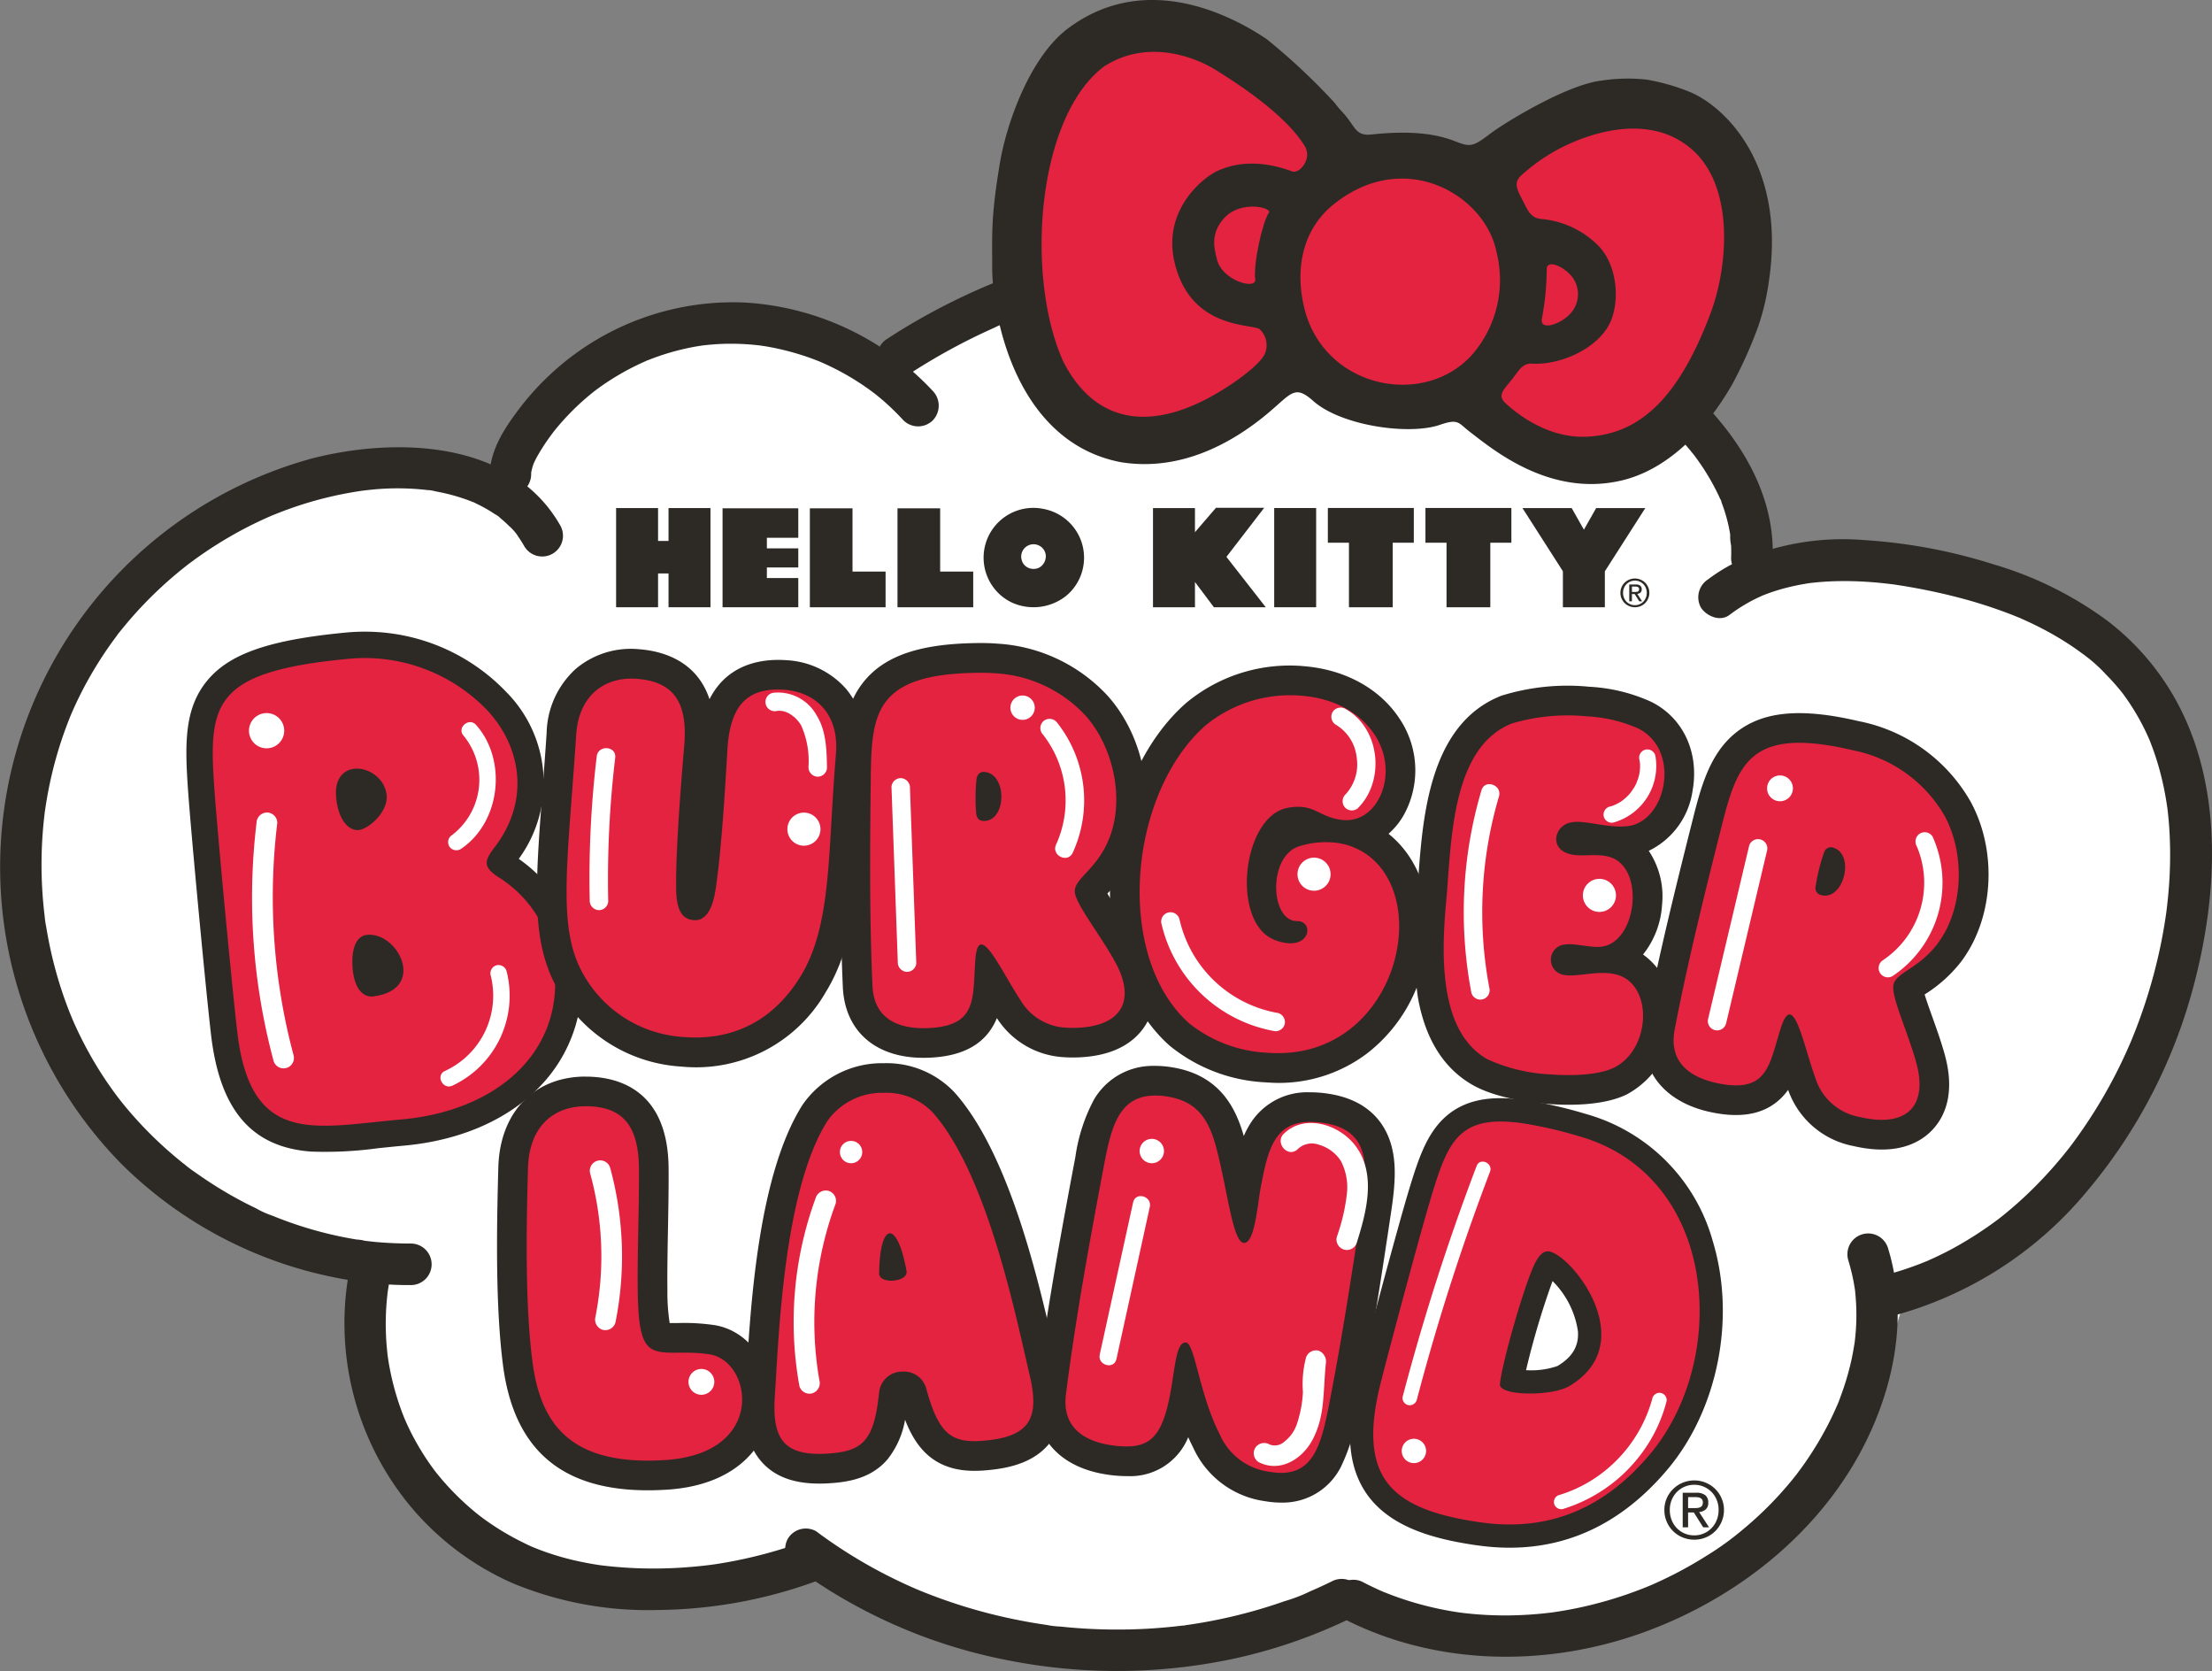 <svg id="Grupo_1883" data-name="Grupo 1883" xmlns="http://www.w3.org/2000/svg" xmlns:xlink="http://www.w3.org/1999/xlink" width="265.154" height="200.242" viewBox="0 0 265.154 200.242">
  <rect x="0" y="0" width="265.154" height="200.242" fill="#808080" stroke="none"/>
  <defs>
    <clipPath id="clip-path">
      <rect id="Rectángulo_631" data-name="Rectángulo 631" width="265.154" height="200.242" fill="none"/>
    </clipPath>
  </defs>
  <g id="Grupo_1039" data-name="Grupo 1039" clip-path="url(#clip-path)">
    <path id="Trazado_9096" data-name="Trazado 9096" d="M107.034,50.716s28.426-22.63,65.13-9.659S210.8,72.794,210.8,72.794s44.984-1.931,49.676,19.594,6.071,48.848-31.461,69.547c0,0-8,32.289-28.426,37.256a72.507,72.507,0,0,1-38.361-1.656s-17.386,11.867-35.6,7.451S98.2,192.844,98.2,192.844s-20.422,9.383-33.393,1.931-21.277-20.516-19.056-34.406c0,0-31.723-10.3-38.9-31s-2.76-48.3,22.078-61.542,36.429,2.208,36.429,2.208-8.279-9.107,9.383-20.7,32.289,1.38,32.289,1.38" transform="translate(-0.664 -6.56)" fill="#fff"/>
    <path id="Trazado_9097" data-name="Trazado 9097" d="M226.851,124.362a2.467,2.467,0,1,1-2.466-2.466,2.466,2.466,0,0,1,2.466,2.466" transform="translate(-39.299 -21.587)" fill="#fff"/>
    <path id="Trazado_9098" data-name="Trazado 9098" d="M42.535,153.053c-6.314-.47-9.558-4.364-10.518-12.624-.656-5.631-2.376-23.916-2.747-29.2C28.479,100.008,29.786,95.616,46.8,94a21.965,21.965,0,0,1,17.923,6.67,13.907,13.907,0,0,1,1.021,18.385,7.361,7.361,0,0,0-.608.883,5.113,5.113,0,0,0,.834.609,15.816,15.816,0,0,1,7.236,12.175,16.176,16.176,0,0,1-3.668,12.121c-3.548,4.245-9.3,6.913-16.206,7.514-1.037.09-2.055.2-3.039.3a45.384,45.384,0,0,1-7.757.393m6.773-22.819a3.4,3.4,0,0,0-.318,2.194c.1,1.5.565,2.03.68,2.039,1.536-.187,2.288-.72,2.267-1.587a3,3,0,0,0-2.381-2.649,1.552,1.552,0,0,0-.248,0m-1.256-19.909a.958.958,0,0,0-.739.21,1.979,1.979,0,0,0-.292,1.485c.157,1.77.8,2.463,1,2.5.541-.128,2.046-1.508,1.907-2.482a2.1,2.1,0,0,0-1.874-1.715" transform="translate(-5.153 -16.63)" fill="#2d2a26"/>
    <path id="Trazado_9099" data-name="Trazado 9099" d="M50.027,95.2a20.313,20.313,0,0,1,13.193,6.209c4.1,4.4,5.121,10.843.922,16.35-1.308,1.717-1.537,2.429.646,3.79a14.328,14.328,0,0,1,6.5,10.979c.913,9.934-6.964,16.918-18.439,17.916-3.961.345-7.544.913-10.541.69-4.782-.355-8.079-2.725-9.067-11.231-.631-5.419-2.356-23.656-2.74-29.129-.718-10.2-.193-14,16.1-15.54a20.4,20.4,0,0,1,3.425-.035m-2.474,20.555a1.514,1.514,0,0,0,.351-.016c1.192-.192,3.528-2.256,3.241-4.265a3.669,3.669,0,0,0-3.32-3.067c-1.525-.114-2.946.878-2.721,3.409.227,2.572,1.351,3.856,2.45,3.938M49.206,135.7a1.753,1.753,0,0,0,.341-.009c6.17-.76,3.334-7.112-.221-7.377a3,3,0,0,0-.583.012c-1.1.132-1.843,1.419-1.676,3.866.157,2.308,1.066,3.427,2.139,3.507m1.056-43.65-.235,3.15.235-3.15h0a23.542,23.542,0,0,0-3.957.04c-9.05.857-13.839,2.483-16.528,5.609-2.887,3.357-2.827,7.629-2.428,13.3.373,5.3,2.1,23.632,2.754,29.273,1.049,9.032,4.854,13.487,11.97,14.017a46.526,46.526,0,0,0,8.037-.4c.978-.1,1.989-.208,3.012-.3,7.326-.638,13.464-3.506,17.282-8.074a17.724,17.724,0,0,0,4.029-13.279,17.443,17.443,0,0,0-7.441-13.023,15.429,15.429,0,0,0-1.461-19.96,23.407,23.407,0,0,0-15.269-7.205" transform="translate(-4.808 -16.29)" fill="#2d2a26"/>
    <path id="Trazado_9100" data-name="Trazado 9100" d="M65.468,122.232a14.329,14.329,0,0,1,6.5,10.979c.914,9.934-6.963,16.918-18.438,17.916-10.282.9-18,3.3-19.607-10.541-.631-5.419-2.356-23.656-2.741-29.129-.718-10.2-.192-14,16.1-15.54A20.366,20.366,0,0,1,63.9,102.092c4.1,4.4,5.12,10.842.922,16.35-1.308,1.717-1.537,2.429.646,3.79M51.824,112.156c-.523-3.653-6.485-4.65-6.042.342.253,2.848,1.6,4.117,2.8,3.924s3.528-2.256,3.241-4.266m-1.6,24.217c6.505-.8,3-7.818-.8-7.364-1.105.132-1.843,1.419-1.676,3.866.174,2.549,1.264,3.648,2.479,3.5" transform="translate(-5.488 -16.97)" fill="#2d2a26"/>
    <path id="Trazado_9101" data-name="Trazado 9101" d="M65.468,122.232a14.329,14.329,0,0,1,6.5,10.979c.914,9.934-6.963,16.918-18.438,17.916-10.282.9-18,3.3-19.607-10.541-.631-5.419-2.356-23.656-2.741-29.129-.718-10.2-.192-14,16.1-15.54A20.366,20.366,0,0,1,63.9,102.092c4.1,4.4,5.12,10.842.922,16.35-1.308,1.717-1.537,2.429.646,3.79M51.824,112.156c-.523-3.653-6.485-4.65-6.042.342.253,2.848,1.6,4.117,2.8,3.924s3.528-2.256,3.241-4.266m-1.6,24.217c6.505-.8,3-7.818-.8-7.364-1.105.132-1.843,1.419-1.676,3.866.174,2.549,1.264,3.648,2.479,3.5" transform="translate(-5.488 -16.97)" fill="#e3233f"/>
    <path id="Trazado_9102" data-name="Trazado 9102" d="M95.874,143.145a16.507,16.507,0,0,1-13.6-9.023c-2.542-4.992-2.059-11.389-1.259-21.987.16-2.12.342-4.522.512-7.093a9.056,9.056,0,0,1,2.9-6.437,8.478,8.478,0,0,1,6.262-1.917l.1.007c5.29.443,7.73,3.729,7.252,9.77l-.073.889c-.264,3.161-.966,11.556-.9,16.278.021,1.5.3,1.905.337,1.958h0c.012,0,.052.011.125.021a4.014,4.014,0,0,0,.713-2.1c.7-4.469,1.154-12.287,1.35-15.625.036-.611.063-1.061.079-1.3.422-6.042,3.322-8.931,8.618-8.587l.1.007a8.482,8.482,0,0,1,5.915,2.827,9.045,9.045,0,0,1,1.907,6.792c-.228,2.724-.374,5.239-.514,7.671-.475,8.2-.85,14.672-4.012,19.8-3.561,5.774-8.938,8.566-15.551,8.074Z" transform="translate(-14.234 -17.117)" fill="#e3233f"/>
    <path id="Trazado_9103" data-name="Trazado 9103" d="M90.172,98.078l.08.007c4.279.358,6.034,2.726,5.629,7.857-.138,1.75-1.055,11.921-.979,17.332.043,3.093,1.067,3.621,2.117,3.728l.051,0c.956.072,2.082-.614,2.547-3.6.839-5.387,1.339-15.546,1.446-17.075.359-5.134,2.445-7.216,6.729-6.937l.081.006c3.663.272,6.589,2.812,6.182,7.7-1,11.946-.468,20.524-4.267,26.683-3.175,5.147-7.912,7.68-13.906,7.234-.078-.006-.156-.012-.235-.019a14.779,14.779,0,0,1-12.168-8.058c-2.8-5.489-1.556-13.112-.557-28.157.324-4.892,3.59-6.971,7.252-6.7m.264-3.546h0a10.244,10.244,0,0,0-7.561,2.349,10.681,10.681,0,0,0-3.5,7.661c-.17,2.563-.351,4.961-.511,7.078-.824,10.908-1.321,17.492,1.448,22.928a18.253,18.253,0,0,0,15.028,9.987l.281.022a17.894,17.894,0,0,0,17.2-8.914c3.4-5.507,3.783-12.179,4.273-20.627.14-2.421.286-4.924.511-7.626a10.67,10.67,0,0,0-2.326-8.095,10.243,10.243,0,0,0-7.135-3.445l-.114-.008c-2.744-.179-6.947.355-9.132,4.682-1.521-4.6-5.6-5.753-8.34-5.983Z" transform="translate(-13.851 -16.735)" fill="#2d2a26"/>
    <path id="Trazado_9104" data-name="Trazado 9104" d="M131.785,141.923c-4.217-.314-6.738-2.775-6.915-6.753-.366-8.21-.307-16.409-.207-24.787.107-9.059,1.175-14.56,15.078-14.571.558,0,1.118.021,1.663.061a17.786,17.786,0,0,1,12.131,5.689c4.034,4.536,5.283,11.888,2.9,17.1a14.981,14.981,0,0,1-2.921,4.162,8.446,8.446,0,0,0-.821.967,24.707,24.707,0,0,0,2.132,3.61c.8,1.226,1.712,2.616,2.457,3.968,1.992,3.616,1.451,6.014.646,7.388-.834,1.424-2.762,3.13-7.207,3.162-.353,0-.7-.007-1.025-.032a8.449,8.449,0,0,1-6.815-4.123c-.557-.839-1.118-1.8-1.661-2.723-.177-.3-.378-.644-.586-.992-.03.6-.064,1.182-.124,1.743-.314,2.918-1.411,5.932-7.17,6.155a13.927,13.927,0,0,1-1.56-.025" transform="translate(-22.063 -16.967)" fill="#e3233f"/>
    <path id="Trazado_9105" data-name="Trazado 9105" d="M140.89,97.263a15.938,15.938,0,0,1,10.934,5.1c3.413,3.837,4.8,10.388,2.616,15.18-1.53,3.355-3.926,4.339-3.923,5.845,0,1.42,2.962,5.067,4.831,8.459,2.629,4.771.667,7.873-5.017,7.916q-.453,0-.879-.028a6.7,6.7,0,0,1-5.466-3.333c-1.712-2.58-3.6-6.555-4.635-6.633-.386-.029-.655.481-.755,1.8s-.114,2.567-.231,3.65c-.285,2.647-1.184,4.4-5.471,4.569a12.09,12.09,0,0,1-1.359-.021c-2.642-.2-5.108-1.392-5.271-5.059-.367-8.229-.3-16.452-.206-24.686.094-7.928.348-12.8,13.3-12.814.518,0,1.029.019,1.53.056m-1.372,17.7.081,0c2.762.063,2.858-5.664.09-5.87-.035,0-.069,0-.1-.006-.462-.012-.734.32-.843.775a22.608,22.608,0,0,0-.04,4.263c.1.527.332.8.817.834m1.637-21.251-.264,3.546.264-3.546h0c-.59-.044-1.195-.066-1.8-.066-7.329.006-11.737,1.5-14.293,4.831-2.464,3.215-2.514,7.425-2.562,11.5-.1,8.4-.159,16.626.209,24.887.218,4.906,3.418,8.064,8.559,8.446a15.554,15.554,0,0,0,1.761.028c4.211-.163,6.9-1.722,8.147-4.745a10.179,10.179,0,0,0,8.009,4.682c.375.028.769.04,1.17.038,5.28-.039,7.66-2.22,8.728-4.042,1.038-1.773,1.773-4.8-.624-9.146-.777-1.41-1.707-2.83-2.526-4.082-.49-.749-1.1-1.682-1.509-2.38a.147.147,0,0,0,.016-.016,16.771,16.771,0,0,0,3.234-4.633c2.694-5.908,1.351-13.906-3.194-19.019a19.557,19.557,0,0,0-13.327-6.28" transform="translate(-21.681 -16.585)" fill="#2d2a26"/>
    <path id="Trazado_9106" data-name="Trazado 9106" d="M180.788,145.472a17.872,17.872,0,0,1-10.378-3.942c-4.187-3.709-6.58-9.962-6.564-17.157.018-8.506,3.282-16.644,8.515-21.24a17.825,17.825,0,0,1,12.708-3.994c4.527.337,8.177,2.321,10.279,5.584a9.283,9.283,0,0,1,.351,9.684,6.411,6.411,0,0,1-3.81,3.009,9.368,9.368,0,0,1,2.03,1.1c4.293,3.082,5.764,9.6,3.576,15.858-1.982,5.671-7.276,11.573-16.187,11.127-.174-.008-.348-.02-.522-.033m4.078-29.455a4.627,4.627,0,0,0-1.207.1c-1.633.314-3.074,2.943-3.355,6.115q-.031.353-.043.7c.26-2.5,1.548-4.914,3.971-5.667a12.65,12.65,0,0,1,2.612-.518c-.136-.063-.265-.126-.389-.187a4.166,4.166,0,0,0-1.589-.535" transform="translate(-29.016 -17.548)" fill="#e3233f"/>
    <path id="Trazado_9107" data-name="Trazado 9107" d="M184.556,100.528c3.614.269,6.992,1.786,8.916,4.774,2.918,4.533.388,10.447-3.758,10.138l-.114-.01c-2.362-.239-3.094-1.429-4.984-1.57a6.331,6.331,0,0,0-1.675.122c-5.445,1.049-6.786,13.8-1.505,15.825a5.7,5.7,0,0,0,1.608.389c2.7.2,2.925-2.521,1.209-2.649-.044,0-.088,0-.134,0s-.1,0-.153-.006c-3.1-.23-3.324-7.805.413-8.966a10.627,10.627,0,0,1,3.908-.463,8.217,8.217,0,0,1,4.216,1.471c8.036,5.769,3.136,24.5-11.486,23.766q-.238-.012-.478-.03a16.229,16.229,0,0,1-9.331-3.5c-9.062-8.028-7.307-27.606,1.946-35.731a15.975,15.975,0,0,1,11.4-3.557m.264-3.546a19.392,19.392,0,0,0-14.013,4.431c-5.606,4.923-9.1,13.572-9.121,22.573-.017,7.7,2.594,14.445,7.163,18.492a19.672,19.672,0,0,0,11.425,4.384c.188.014.376.026.564.035a17.509,17.509,0,0,0,11.643-3.478,18.8,18.8,0,0,0,6.313-8.839c2.4-6.861.9-13.8-3.712-17.5a8.888,8.888,0,0,0,1.765-2.143,11.071,11.071,0,0,0-.384-11.555c-2.376-3.69-6.619-6.021-11.642-6.395" transform="translate(-28.633 -17.165)" fill="#2d2a26"/>
    <path id="Trazado_9108" data-name="Trazado 9108" d="M222.668,148.6a21.687,21.687,0,0,1-8.4-2.058c-6.5-3.714-6.525-12.925-5.819-20.537.077-.825.142-1.715.211-2.648.537-7.309,1.273-17.32,8.841-20.259a25.156,25.156,0,0,1,9.668-.961A19.4,19.4,0,0,1,234,103.767c3.116,1.542,4.687,4.984,4,8.766-.631,3.485-3.005,6.023-5.906,6.317a10.949,10.949,0,0,1-1.923.012c-.792-.059-1.572-.183-2.26-.291-.585-.092-1.137-.179-1.6-.215a2.585,2.585,0,0,0-.864.033.374.374,0,0,0-.246.207.767.767,0,0,0,.12.059,2.366,2.366,0,0,0,.667.128c.359.027.773.017,1.211.007.527-.012,1.072-.025,1.648.018a7.117,7.117,0,0,1,1.382.231c2.775.77,4.383,3.648,4.1,7.331-.249,3.183-1.859,5.715-4.073,6.605a7.311,7.311,0,0,1,.783.153c2.53.645,4.219,2.809,4.516,5.787.3,3.018-.972,7.036-4.48,8.724-2.488,1.2-6.333,1.117-8.4.963m1.912-15.46a1.62,1.62,0,0,0,.262.037,8.054,8.054,0,0,0,1.321-.062c-.3-.04-.578-.076-.839-.1a2.9,2.9,0,0,0-.755.016.3.3,0,0,0-.025.095l.036.01" transform="translate(-36.86 -18.073)" fill="#e3233f"/>
    <path id="Trazado_9109" data-name="Trazado 9109" d="M226.649,103.529a17.355,17.355,0,0,1,6.183,1.448c5.242,2.595,3.388,11.247-1.3,11.722a9.169,9.169,0,0,1-1.612.007c-1.373-.1-2.729-.421-3.864-.506a4.257,4.257,0,0,0-1.505.1c-1.7.51-2.237,2.847-.268,3.623a4.039,4.039,0,0,0,1.187.246c.9.067,1.9-.047,2.86.025a5.386,5.386,0,0,1,1.039.171c4.376,1.216,3.353,10.274-.933,10.771a5.309,5.309,0,0,1-.992.006c-.772-.058-1.6-.221-2.373-.279a4.214,4.214,0,0,0-1.422.09,1.839,1.839,0,0,0,.132,3.533,3.4,3.4,0,0,0,.543.081c1.354.1,3.162-.388,4.876-.261a5.785,5.785,0,0,1,1.011.16c4.516,1.15,4.163,9.04-.3,11.186-1.672.8-4.589,1.009-7.5.792a20.412,20.412,0,0,1-7.655-1.829c-5.559-3.176-5.593-11.678-4.93-18.828.646-6.963.515-18.537,7.925-21.415a23.561,23.561,0,0,1,8.892-.846m.264-3.546a26.611,26.611,0,0,0-10.444,1.077c-8.614,3.346-9.43,14.443-9.97,21.786-.068.932-.133,1.814-.207,2.615a45.637,45.637,0,0,0,.174,11.868c.894,4.919,3.092,8.409,6.533,10.376,2.918,1.666,7.374,2.154,9.155,2.287,2.247.168,6.445.243,9.305-1.134a10.51,10.51,0,0,0,5.479-10.5,8.432,8.432,0,0,0-3.5-6.28,10.579,10.579,0,0,0,2.277-5.951,9.823,9.823,0,0,0-1.592-6.475,9.49,9.49,0,0,0,5.247-7.182c.831-4.583-1.117-8.774-4.961-10.677a20.413,20.413,0,0,0-7.5-1.807" transform="translate(-36.478 -17.69)" fill="#2d2a26"/>
    <path id="Trazado_9110" data-name="Trazado 9110" d="M265.3,154.35a8.6,8.6,0,0,1-6.587-5.852c-.346-.946-.668-2.007-.979-3.034-.1-.336-.218-.715-.338-1.1-.171.58-.338,1.134-.528,1.666-.985,2.765-2.754,5.439-8.406,4.314-.178-.035-.355-.073-.532-.115-4.718-1.118-6.953-4.2-6.132-8.45,1.558-8.071,3.526-16.03,5.574-24.152,2.212-8.77,4.525-13.864,17.974-10.676l.085.02a18.056,18.056,0,0,1,12.075,8.805c2.865,5.351,2.366,12.792-1.16,17.307a15.014,15.014,0,0,1-3.81,3.367,8.4,8.4,0,0,0-1.025.749,24.7,24.7,0,0,0,1.233,4.008c.495,1.379,1.055,2.943,1.465,4.431,1.1,3.98.01,6.187-1.094,7.335-1.143,1.192-3.415,2.4-7.745,1.4Z" transform="translate(-42.79 -18.77)" fill="#e3233f"/>
    <path id="Trazado_9111" data-name="Trazado 9111" d="M264.553,108.3l.082.02a16.317,16.317,0,0,1,10.92,7.915c2.424,4.528,2.249,11.222-.993,15.373-2.27,2.906-4.83,3.3-5.177,4.77-.328,1.382,1.7,5.618,2.726,9.352,1.445,5.253-1.186,7.812-6.723,6.529l-.061-.015A6.816,6.816,0,0,1,260,147.507c-1.073-2.936-1.988-7.3-2.991-7.538-.36-.085-.73.359-1.123,1.586-.41,1.274-.71,2.47-1.076,3.5-.894,2.507-2.178,4.005-6.385,3.168q-.235-.047-.468-.1c-2.869-.68-5.569-2.38-4.8-6.383,1.561-8.088,3.539-16.07,5.552-24.054,1.934-7.671,3.317-12.35,15.839-9.382m-3.777,17.363c2.673.634,4.07-5,1.307-5.729l-.025-.006a.863.863,0,0,0-.976.563,22.6,22.6,0,0,0-1.032,4.136.851.851,0,0,0,.677,1.024l.049.012m4.6-20.822h0c-7.094-1.682-11.708-1.248-14.96,1.406-3.128,2.554-4.155,6.627-5.148,10.565-2.055,8.148-4.029,16.134-5.6,24.25-1,5.16,1.865,9.189,7.467,10.518.2.046.4.09.594.129,4.133.822,7.112-.067,9.029-2.716a10.336,10.336,0,0,0,7.747,6.71l.08.018c5.142,1.192,7.966-.374,9.429-1.9,1.422-1.482,2.841-4.253,1.524-9.039-.427-1.553-1-3.15-1.505-4.559-.3-.843-.679-1.893-.913-2.666l.019-.012a16.773,16.773,0,0,0,4.224-3.752c4-5.117,4.556-13.209,1.326-19.24a19.8,19.8,0,0,0-13.228-9.7Z" transform="translate(-42.409 -18.389)" fill="#2d2a26"/>
    <path id="Trazado_9112" data-name="Trazado 9112" d="M91.291,204.952c-12.786.173-15.27-7.6-16.027-13.469-.871-6.763-.761-15.64-.54-23.432.159-5.555,3.43-9.05,8.539-9.118l.1,0c5.4-.022,8.162,3.065,8.217,9.177.018,2.177-.029,4.714-.074,7.166-.048,2.578-.1,5.244-.07,7.484.055,4.323.514,5.294.784,5.487a5.886,5.886,0,0,0,2.347.22,23.193,23.193,0,0,1,4.021.229c3.18.511,5.532,3.823,5.353,7.543-.184,3.857-3.139,8.153-10.881,8.645-.6.038-1.2.062-1.767.069" transform="translate(-13.205 -28.145)" fill="#e3233f"/>
    <path id="Trazado_9113" data-name="Trazado 9113" d="M82.9,160.33h.082c4.385-.019,6.384,2.211,6.43,7.414.039,4.433-.2,10.248-.143,14.656.053,4.18.428,6.121,1.523,6.909,1.388,1,3.833.232,7.124.76,5.059.812,6.852,11.882-5.357,12.658q-.869.056-1.68.066c-10.194.138-13.335-4.916-14.238-11.918-.892-6.916-.727-16.109-.527-23.153.142-4.956,3.036-7.341,6.785-7.391m-.048-3.556h0c-6.066.082-10.105,4.339-10.291,10.845-.224,7.861-.333,16.826.554,23.711,1.322,10.25,7.149,15.163,17.814,15.019.6-.008,1.224-.033,1.856-.073,8.92-.567,12.332-5.921,12.544-10.334.221-4.61-2.787-8.731-6.849-9.383a24.7,24.7,0,0,0-4.315-.252c-.333,0-.737.006-1.067,0a23.8,23.8,0,0,1-.272-3.947c-.027-2.212.022-4.864.07-7.429.045-2.465.093-5.012.073-7.214-.086-9.554-6.3-10.955-10-10.938Z" transform="translate(-12.823 -27.763)" fill="#2d2a26"/>
    <path id="Trazado_9114" data-name="Trazado 9114" d="M118.014,203.8c-2.624.035-4.424-.555-5.662-1.861-1.75-1.847-1.8-4.664-1.652-6.912.044-.649.087-1.4.137-2.232.487-8.264,1.393-23.645,6.443-31.623a9.8,9.8,0,0,1,8.2-4.19,9.413,9.413,0,0,1,7.215,2.912c6.294,7.037,9.721,22.059,11.562,30.129.185.814.352,1.546.5,2.181.53,2.241.944,5.085-.571,7.2-1.5,2.1-4.282,2.592-6.246,2.784-.511.049-.964.077-1.386.081-4.638.063-6.318-2.748-7.654-7.624a1,1,0,0,0-1.051-.705,1.047,1.047,0,0,0-1.106.884c-.657,6.406-2.521,8.576-7.675,8.928q-.552.038-1.055.044" transform="translate(-19.594 -27.8)" fill="#e3233f"/>
    <path id="Trazado_9115" data-name="Trazado 9115" d="M125.119,158.377a7.679,7.679,0,0,1,5.867,2.321c6.623,7.4,10.086,24.877,11.659,31.533,1.215,5.142-.012,7.3-5.259,7.809-.441.043-.853.069-1.238.074-3.174.043-4.548-1.331-5.914-6.317a2.745,2.745,0,0,0-2.79-2.013,2.777,2.777,0,0,0-2.851,2.48c-.591,5.767-1.94,7.056-6.028,7.335-.334.022-.653.036-.958.04-4.495.061-5.846-1.94-5.515-6.877.456-6.824.995-24.63,6.308-33.023a8.036,8.036,0,0,1,6.72-3.363m.976,22.512c.925-.012,1.912-.43,1.783-1.152-.546-3.036-1.331-4.533-2-4.525-.685.01-1.243,1.619-1.283,4.8-.008.617.722.891,1.5.881m-1.024-26.067h0a11.588,11.588,0,0,0-9.677,5.016c-5.295,8.366-6.218,24.045-6.714,32.47-.049.827-.093,1.573-.136,2.218-.175,2.609-.091,5.906,2.135,8.254,1.581,1.668,3.863,2.459,6.975,2.417.365,0,.753-.021,1.152-.049,2.152-.147,4.868-.6,6.786-2.846a10.428,10.428,0,0,0,2.11-4.75c1.29,3.338,3.485,6.186,8.493,6.118.472-.007.974-.036,1.535-.091,2.309-.225,5.6-.835,7.519-3.52,1.931-2.7,1.472-6.04.856-8.647-.149-.63-.314-1.357-.5-2.165-1.877-8.227-5.369-23.542-11.971-30.921a11.184,11.184,0,0,0-8.564-3.5" transform="translate(-19.212 -27.417)" fill="#2d2a26"/>
    <path id="Trazado_9116" data-name="Trazado 9116" d="M180.79,206.149a9.66,9.66,0,0,1-1.752-.147,9.342,9.342,0,0,1-7.336-5.512A34.345,34.345,0,0,1,169.336,194a30.583,30.583,0,0,1-.657,3.213c-.768,2.819-2.131,5.709-6.408,5.766a13.624,13.624,0,0,1-1.946-.129c-5.147-.678-7.773-3.645-7.205-8.142,1.173-9.291,2.934-18.864,4.638-27.874.708-3.735,1.775-9.38,7.682-9.459a11,11,0,0,1,1.929.156c4.871.8,6.4,4.217,7.257,7.451.457,1.724.834,3.585,1.166,5.227.111.548.235,1.151.361,1.75.025-.173.049-.332.069-.472.082-.574.16-1.116.243-1.56.77-4.147,1.728-9.31,7.572-9.389a12.625,12.625,0,0,1,2.041.154c7.662,1.168,6.617,8.182,6.055,11.95-1.085,7.289-2.373,15.735-3.938,23.733-.846,4.323-1.9,9.7-7.405,9.778" transform="translate(-27.103 -27.869)" fill="#e3233f"/>
    <path id="Trazado_9117" data-name="Trazado 9117" d="M165.081,158.766a9.221,9.221,0,0,1,1.615.132c3.541.583,4.92,2.718,5.828,6.151,1.329,5.021,1.944,11.123,3.239,11.371a.574.574,0,0,0,.11.011c1.254-.017,1.587-4.575,1.957-6.567.862-4.64,1.671-7.879,5.848-7.935a10.816,10.816,0,0,1,1.749.134c5.365.818,5.317,4.886,4.565,9.931-1.18,7.925-2.413,15.928-3.924,23.653-.9,4.6-1.771,8.288-5.685,8.342a7.84,7.84,0,0,1-1.429-.123,7.548,7.548,0,0,1-6.055-4.572c-2.393-4.654-2.957-10.8-4-10.927a.782.782,0,0,0-.086,0c-1.345.019-1.247,4.38-2.232,8-.854,3.134-2.077,4.42-4.717,4.455a11.683,11.683,0,0,1-1.691-.114c-3.067-.4-6.215-1.866-5.673-6.155,1.148-9.093,2.868-18.495,4.621-27.767.847-4.475,1.865-7.958,5.959-8.013m-.048-3.556a8.154,8.154,0,0,0-7.189,4.059,20.835,20.835,0,0,0-2.216,6.847c-1.708,9.036-3.476,18.641-4.655,27.983-.688,5.446,2.66,9.326,8.737,10.126a15.19,15.19,0,0,0,2.2.145,7.488,7.488,0,0,0,7.246-4.664c.181.41.374.815.579,1.214a11.089,11.089,0,0,0,8.618,6.452,11.5,11.5,0,0,0,2.075.172,7.793,7.793,0,0,0,7.047-4.319,24.142,24.142,0,0,0,2.079-6.9c1.569-8.024,2.863-16.5,3.952-23.813.476-3.2.639-5.811-.121-8.166-.723-2.242-2.6-5.068-7.425-5.8a14.246,14.246,0,0,0-2.332-.174,8.044,8.044,0,0,0-7.174,3.984,10.82,10.82,0,0,0-.639,1.259c-.986-3.441-2.923-7.3-8.543-8.227a12.736,12.736,0,0,0-2.242-.18" transform="translate(-26.72 -27.486)" fill="#2d2a26"/>
    <path id="Trazado_9118" data-name="Trazado 9118" d="M212.331,212.421c-6.609-.963-10.294-2.672-12.324-5.715-1.959-2.937-2.182-7.011-.7-12.822,1.222-4.79,4.694-17.772,6.046-22.247,2.082-6.888,3.8-11.046,12.535-9.784a53.186,53.186,0,0,1,6.963,1.6,20.561,20.561,0,0,1,14.254,14.3c2.665,8.744.608,19.2-5.118,26.02-5.853,6.968-13.127,9.879-21.623,8.651Zm4.066-18.414a5.424,5.424,0,0,0,.579.114,11.271,11.271,0,0,0,5.561-.6c2.405-1.438,3.415-3.362,3.087-5.882-.467-3.586-3.518-7.025-4.87-7.619a2.873,2.873,0,0,0-.309.472c-1.012,1.84-3.525,10.326-4.048,13.516" transform="translate(-35.125 -28.623)" fill="#e3233f"/>
    <path id="Trazado_9119" data-name="Trazado 9119" d="M217.387,162.931a51.84,51.84,0,0,1,6.777,1.564c16.67,4.808,17.987,26.726,8.455,38.08-4.737,5.64-11.183,9.494-20.355,8.168l-.032,0c-10.6-1.544-14.832-5.209-11.875-16.813,1.159-4.542,4.665-17.674,6.029-22.188,2.045-6.768,3.377-9.909,11-8.808m-.912,32.267c2.014.29,5.126.025,6.476-.783,8.459-5.057.672-15.249-2.277-16.1a1.193,1.193,0,0,0-.162-.035c-.578-.083-1.079.307-1.59,1.234-1.225,2.228-4.069,12.131-4.3,14.682-.044.507.734.839,1.85,1m1.311-35.027h0c-3.1-.448-7.03-.6-9.932,2.21-2.039,1.975-3,4.79-4.138,8.551-1.357,4.493-4.837,17.506-6.062,22.306-1.586,6.221-1.3,10.65.892,13.94,2.872,4.305,8.607,5.639,13.283,6.32l.035,0c9.006,1.3,16.707-1.772,22.889-9.134,6.017-7.167,8.181-18.147,5.384-27.323a21.916,21.916,0,0,0-15.2-15.229,54.639,54.639,0,0,0-7.15-1.646m-.03,32.345a97.16,97.16,0,0,1,3.175-10.676,10.646,10.646,0,0,1,3.046,6.029c.119,1.761-.661,3.081-2.455,4.153a9.665,9.665,0,0,1-3.766.495" transform="translate(-34.825 -28.32)" fill="#2d2a26"/>
    <path id="Trazado_9120" data-name="Trazado 9120" d="M66.911,120.287c4.661-3.218,5.457-10.588,1.717-14.793-.844-.95-2.342.337-1.5,1.289a8.339,8.339,0,0,1-1.511,12.009.994.994,0,0,0-.1,1.392,1.011,1.011,0,0,0,1.392.1" transform="translate(-11.561 -18.623)" fill="#fff"/>
    <path id="Trazado_9121" data-name="Trazado 9121" d="M65.576,154.992A11.9,11.9,0,0,0,72.1,141.325a1.013,1.013,0,0,0-1.159-.778,1,1,0,0,0-.778,1.16,9.932,9.932,0,0,1-5.451,11.511c-1.165.509-.3,2.283.867,1.774" transform="translate(-11.361 -24.886)" fill="#fff"/>
    <path id="Trazado_9122" data-name="Trazado 9122" d="M88.113,127.332a123.134,123.134,0,0,1,.839-17.23c.17-1.421-2.047-1.583-2.216-.165a123.123,123.123,0,0,0-.839,17.23,1.14,1.14,0,0,0,1.025,1.19,1.118,1.118,0,0,0,1.191-1.025" transform="translate(-15.206 -19.294)" fill="#fff"/>
    <path id="Trazado_9123" data-name="Trazado 9123" d="M112.825,103.063a2.852,2.852,0,0,1,.323-.043c-.164.009,0,.008.077.012s.177.016.266.022c.206.016-.045-.021.075.007a3.618,3.618,0,0,1,.559.186c.023.01.267.129.165.074s.136.083.157.1c.156.1.3.21.448.319.26.193-.109-.123.123.1.066.066.132.132.2.2a5.225,5.225,0,0,1,.357.43c.032.043.145.208.065.085.06.093.115.189.168.286a10.492,10.492,0,0,1,.853,4.894,1.137,1.137,0,0,0,1.026,1.191,1.124,1.124,0,0,0,1.191-1.025c-.038-2.123-.076-4.461-1.242-6.322a5.287,5.287,0,0,0-5.237-2.7,1.111,1.111,0,0,0,.43,2.181" transform="translate(-19.746 -17.854)" fill="#fff"/>
    <path id="Trazado_9124" data-name="Trazado 9124" d="M132.832,135.5q-.378-10.495-.756-20.99a1.144,1.144,0,0,0-1.025-1.191,1.118,1.118,0,0,0-1.191,1.025q.378,10.5.756,20.991a1.143,1.143,0,0,0,1.025,1.19,1.118,1.118,0,0,0,1.191-1.025" transform="translate(-22.997 -20.067)" fill="#fff"/>
    <path id="Trazado_9125" data-name="Trazado 9125" d="M155.421,120.732a15.028,15.028,0,0,0-1.846-15.57,1.142,1.142,0,0,0-1.544-.3,1.12,1.12,0,0,0-.3,1.543,12.82,12.82,0,0,1,1.7,13.339c-.607,1.3,1.383,2.284,1.991.986" transform="translate(-26.836 -18.537)" fill="#fff"/>
    <path id="Trazado_9126" data-name="Trazado 9126" d="M197.111,115.1c3.295-3.272,2.684-9.524-1.439-11.87a1.141,1.141,0,0,0-1.545.285,1.12,1.12,0,0,0,.285,1.545,5.191,5.191,0,0,1,2.561,3.984,5.283,5.283,0,0,1-1.312,4.373,1.138,1.138,0,0,0-.116,1.567,1.121,1.121,0,0,0,1.567.117" transform="translate(-34.345 -18.25)" fill="#fff"/>
    <path id="Trazado_9127" data-name="Trazado 9127" d="M169.159,134.145A16.963,16.963,0,0,0,182.784,147.1a1.12,1.12,0,0,0,1.191-1.025,1.135,1.135,0,0,0-1.026-1.191,14.676,14.676,0,0,1-11.609-11.173,1.112,1.112,0,0,0-2.181.43" transform="translate(-29.951 -23.527)" fill="#fff"/>
    <path id="Trazado_9128" data-name="Trazado 9128" d="M216.308,138.714a48.886,48.886,0,0,1,1.132-23.048c.406-1.368-1.685-2.121-2.093-.748a51.353,51.353,0,0,0-1.22,24.226,1.112,1.112,0,0,0,2.181-.43" transform="translate(-37.759 -20.222)" fill="#fff"/>
    <path id="Trazado_9129" data-name="Trazado 9129" d="M234.754,117.9a7.036,7.036,0,0,0,5.046-7.971.983.983,0,1,0-1.929.381c.035.173.063.346.081.523.007.066.012.216.007.071,0,.1,0,.191,0,.287q0,.238-.029.476-.015.142-.037.284c0,.022-.047.268-.024.153s-.031.129-.037.151c-.024.093-.05.185-.078.276q-.07.23-.16.453a3.516,3.516,0,0,1-.4.8,7.477,7.477,0,0,1-.551.752,6.842,6.842,0,0,1-.681.631c-.076.059-.153.115-.23.173-.133.1.016,0-.067.048-.149.093-.3.18-.458.259s-.287.137-.435.2c-.007,0-.29.1-.12.046-.092.029-.185.054-.278.079a1.006,1.006,0,0,0-.774,1.155.992.992,0,0,0,1.155.774" transform="translate(-41.365 -19.328)" fill="#fff"/>
    <path id="Trazado_9130" data-name="Trazado 9130" d="M250.959,144.294q2.46-10.38,4.921-20.76a1.112,1.112,0,0,0-2.163-.513q-2.46,10.38-4.921,20.76a1.112,1.112,0,0,0,2.163.513" transform="translate(-44.053 -21.64)" fill="#fff"/>
    <path id="Trazado_9131" data-name="Trazado 9131" d="M278.225,122.886a11.185,11.185,0,0,1-4.087,13.664,1.112,1.112,0,0,0,1.167,1.891,13.443,13.443,0,0,0,4.812-16.722,1.118,1.118,0,0,0-1.53-.361,1.137,1.137,0,0,0-.362,1.528" transform="translate(-48.457 -21.464)" fill="#fff"/>
    <path id="Trazado_9132" data-name="Trazado 9132" d="M188.894,197.516a12.574,12.574,0,0,0-.367,4.135,14.29,14.29,0,0,1-.717,3.8,4.444,4.444,0,0,1-1.513,2.135,1.688,1.688,0,0,1-1.749.344,1.28,1.28,0,0,0-1.721.374,1.255,1.255,0,0,0,.375,1.721c2.535,1.317,5.219-.314,6.46-2.64,1.524-2.857,1.257-5.554,1.608-9.132a1.409,1.409,0,0,0-.819-1.559,1.267,1.267,0,0,0-1.558.818" transform="translate(-32.344 -34.823)" fill="#fff"/>
    <path id="Trazado_9133" data-name="Trazado 9133" d="M188.593,166.669a2.44,2.44,0,0,1,2.553-.527,4.639,4.639,0,0,1,2.6,1.908,6.785,6.785,0,0,1,.737,4.013,23.036,23.036,0,0,1-1.188,5.08,1.246,1.246,0,0,0,2.355.809c1.174-3.714,2.446-8.376-.206-11.777-1.933-2.479-6-3.771-8.5-1.371-1.155,1.107.489,2.977,1.648,1.866" transform="translate(-33.036 -28.959)" fill="#fff"/>
    <path id="Trazado_9134" data-name="Trazado 9134" d="M206.037,197.606q2.838-10.783,6.567-21.3,1.055-2.976,2.179-5.928c.4-1.046-1.2-1.748-1.6-.7q-4.023,10.57-7.157,21.45-.894,3.106-1.717,6.232a.877.877,0,0,0,.738.987.891.891,0,0,0,.987-.737" transform="translate(-36.178 -29.956)" fill="#fff"/>
    <path id="Trazado_9135" data-name="Trazado 9135" d="M227.555,216.713a18.511,18.511,0,0,0,10.825-9.032,17.808,17.808,0,0,0,1.481-3.861.875.875,0,0,0-.737-.987.891.891,0,0,0-.987.737,16.763,16.763,0,0,1-7.849,10.087A16.238,16.238,0,0,1,226.9,215.1a.878.878,0,0,0-.48,1.135.891.891,0,0,0,1.135.48" transform="translate(-40.086 -35.918)" fill="#fff"/>
    <path id="Trazado_9136" data-name="Trazado 9136" d="M67.146,74.475c-5.837-10.2-19.67-10.582-29.754-8a50.772,50.772,0,0,0-22.9,84.475,50.216,50.216,0,0,0,30.594,14.4q2.052.189,4.114.182a2.49,2.49,0,1,0,0-4.979q-2.06,0-4.114-.182-.467-.043-.931-.1l-.372-.044L43.6,160.2q-.423-.056.105.015a4.39,4.39,0,0,0-.925-.139q-.554-.089-1.106-.193a46.158,46.158,0,0,1-7.665-2.136q-.484-.18-.964-.371l-.349-.141c-.14-.057-.685-.178-.1-.039a10.379,10.379,0,0,1-1.885-.852q-1.784-.853-3.493-1.85t-3.336-2.133c-.563-.393-1.15-.784-1.676-1.226.06.05.411.323.056.043l-.444-.352q-.442-.355-.876-.72A47.3,47.3,0,0,1,15.32,144.5q-.306-.362-.6-.73-.18-.221-.356-.444c-.012-.015-.393-.509-.156-.2s-.14-.186-.151-.2q-.172-.228-.34-.458-.309-.422-.608-.851-1.189-1.7-2.217-3.513t-1.9-3.73c-.137-.3-.27-.608-.4-.913.239.551-.14-.346-.206-.512q-.425-1.067-.8-2.153a49.654,49.654,0,0,1-2.054-8.24,7.216,7.216,0,0,1-.149-.991c.008.631,0-.006-.016-.133s-.033-.265-.049-.4q-.127-1.1-.207-2.2-.159-2.2-.128-4.408.03-2.1.235-4.2.048-.5.107-1c.024-.2.042-.4.074-.6-.014.083-.077.538-.008.067.108-.727.224-1.451.359-2.172a47.775,47.775,0,0,1,2.33-8.26q.179-.467.368-.929c0-.008.258-.612.105-.255s.107-.244.11-.253q.434-.989.915-1.956.875-1.758,1.9-3.434,1.068-1.75,2.289-3.4l.222-.3c.068-.091.419-.611.063-.088.174-.254.385-.49.578-.73q.643-.795,1.319-1.563A48.569,48.569,0,0,1,21.627,79.9c.263-.215.53-.425.8-.637.094-.075.355-.3-.064.049.141-.118.3-.225.443-.335q.816-.61,1.657-1.185,1.6-1.095,3.289-2.061t3.438-1.786q.459-.215.922-.42l.422-.184c.579-.254-.5.2.084-.035.626-.252,1.252-.5,1.888-.731a44.767,44.767,0,0,1,7.444-2q.452-.08.905-.151c.182-.028.364-.054.546-.081.6-.091-.415.048-.025,0,.679-.079,1.357-.158,2.039-.207a31.47,31.47,0,0,1,3.643-.051q.874.038,1.745.128c.174.018.347.039.521.058.2.023.345-.058-.142-.02a4.5,4.5,0,0,1,1.033.167,23.375,23.375,0,0,1,3.581.94c.294.1.583.217.875.33.225.087.242-.02-.127-.054a1.872,1.872,0,0,1,.461.207,17.633,17.633,0,0,1,1.624.864q.355.214.7.446a2.821,2.821,0,0,1,.674.481c-.239-.37-.255-.208-.049-.031.1.09.211.176.316.266q.375.326.727.676A6.228,6.228,0,0,1,62.1,75.794c-.3-.562-.082-.1.013.037.065.093.129.186.193.28.191.286.369.579.539.877a2.49,2.49,0,0,0,4.3-2.513" transform="translate(0 -11.534)" fill="#2d2a26"/>
    <path id="Trazado_9137" data-name="Trazado 9137" d="M76.3,64.668c0-.144.016-.288.021-.432,0,.047-.091.4-.012.132.069-.24.11-.487.186-.727.044-.137.1-.27.143-.407-.012.038-.169.352-.041.1s.252-.522.392-.776a23.909,23.909,0,0,1,1.552-2.419c.129-.18.264-.355.394-.535.208-.288-.265.329-.042.053l.177-.223q.444-.555.916-1.088.91-1.028,1.912-1.97.483-.453.985-.885c.167-.144.337-.286.507-.426l.293-.239c.047-.037.375-.3.12-.1s.271-.2.351-.263c.177-.131.356-.26.537-.387q.579-.409,1.177-.789,1.195-.76,2.456-1.409.546-.279,1.1-.537c.2-.092.4-.181.6-.271.443-.2-.037-.006-.074.03a1.283,1.283,0,0,1,.349-.142,29.241,29.241,0,0,1,5.328-1.564c.4-.077.8-.142,1.209-.2.463-.072-.029,0-.1.012a3.622,3.622,0,0,1,.375-.045q.375-.042.751-.074a27.959,27.959,0,0,1,2.815-.1q1.411.021,2.814.178c.1.012.193.025.29.035.367.037-.448-.068-.083-.012.225.034.45.066.675.1q.721.12,1.437.274,1.385.3,2.738.723.654.2,1.3.439.322.117.642.241l.274.108c.065.026.578.236.246.1-.289-.12.017.008.063.029.15.066.3.132.448.2q.358.163.711.334.706.343,1.4.721a30.855,30.855,0,0,1,2.758,1.707c.216.149.43.3.641.457.154.113.687.53.281.2.411.328.82.659,1.216,1a30.614,30.614,0,0,1,2.4,2.343,2.509,2.509,0,0,0,3.521,0,2.544,2.544,0,0,0,0-3.52,33.515,33.515,0,0,0-22.6-10.6,32.123,32.123,0,0,0-22.7,8.109,32.458,32.458,0,0,0-4.682,5.163c-1.6,2.163-3.067,4.589-3.145,7.352a2.511,2.511,0,0,0,2.489,2.489,2.539,2.539,0,0,0,2.49-2.489" transform="translate(-12.631 -7.792)" fill="#2d2a26"/>
    <path id="Trazado_9138" data-name="Trazado 9138" d="M51.188,182.381a34.355,34.355,0,0,0,7.331,30.732,33.639,33.639,0,0,0,11.823,8.708,42.362,42.362,0,0,0,17.432,3.208,56.79,56.79,0,0,0,19.444-3.638,2.547,2.547,0,0,0,1.739-3.063,2.519,2.519,0,0,0-3.063-1.739,54.708,54.708,0,0,1-7.986,2.354q-1.02.217-2.046.4-.455.079-.913.151c-.152.025-.305.048-.458.069-.045.007-.8.108-.256.039-1.378.175-2.761.305-4.148.38a51.883,51.883,0,0,1-8.415-.22c-.158-.017-.315-.037-.473-.055-.5-.058-.152-.017-.046,0-.354-.048-.707-.1-1.059-.16q-1.115-.185-2.218-.435a32.281,32.281,0,0,1-3.839-1.123q-.359-.131-.716-.27l-.355-.142c-.426-.168-.009,0,.065.03-.563-.215-1.11-.5-1.649-.764a31.748,31.748,0,0,1-2.992-1.7q-.684-.441-1.345-.914c-.233-.168-.462-.342-.693-.512-.287-.211.327.263.049.038-.148-.12-.3-.238-.448-.359a32.2,32.2,0,0,1-2.547-2.318,31.747,31.747,0,0,1-2.223-2.5c-.011-.013-.392-.513-.159-.2s-.142-.193-.151-.207q-.227-.307-.447-.62-.495-.7-.95-1.437a30.376,30.376,0,0,1-1.736-3.209q-.111-.239-.219-.481c-.03-.067-.211-.478-.085-.188.148.344-.12-.3-.118-.29q-.079-.2-.156-.394-.342-.89-.63-1.8a32.077,32.077,0,0,1-1.008-4.114c-.061-.346-.115-.7-.166-1.046.08.545.009.064-.007-.074-.021-.174-.04-.351-.058-.527q-.109-1.054-.146-2.112a31.832,31.832,0,0,1,.141-4.339c.014-.139.03-.281.045-.42.012-.106.025-.211.038-.316-.038.277-.044.323-.018.137.054-.349.106-.7.168-1.046.13-.731.289-1.455.469-2.175.316-1.262-.542-1.98-1.874-2.283-1.29-.295-2.589-.392-2.928.959" transform="translate(-8.885 -32.096)" fill="#2d2a26"/>
    <path id="Trazado_9139" data-name="Trazado 9139" d="M115.579,227.22a63.056,63.056,0,0,0,24.663,10.987,67.445,67.445,0,0,0,27.532.055,62.262,62.262,0,0,0,14.585-5.021,2.5,2.5,0,0,0,.893-3.406,2.554,2.554,0,0,0-3.407-.894q-.692.338-1.394.66-.394.18-.792.354l-.353.154c-.265.114-.3.17-.026.012a19.013,19.013,0,0,1-3.054,1.173,60.413,60.413,0,0,1-6.274,1.833q-1.591.374-3.2.662-.758.136-1.518.253c-.254.039-.508.075-.762.112-.481.071.031.014.09-.011a2.7,2.7,0,0,1-.573.073,63.937,63.937,0,0,1-6.53.462,64.868,64.868,0,0,1-6.547-.2q-.768-.063-1.536-.144a11.34,11.34,0,0,1-1.722-.206c.072.02.559.08.089.011l-.382-.055c-.254-.038-.508-.077-.762-.118q-.855-.137-1.708-.3a63.478,63.478,0,0,1-12.443-3.676c-.076-.031-.46-.19-.146-.06.337.14-.167-.072-.234-.1q-.441-.19-.88-.388-.832-.375-1.654-.775-1.643-.8-3.234-1.7a58.8,58.8,0,0,1-6.206-4.048,2.5,2.5,0,0,0-3.406.894,2.562,2.562,0,0,0,.893,3.406" transform="translate(-20.252 -39.413)" fill="#2d2a26"/>
    <path id="Trazado_9140" data-name="Trazado 9140" d="M195.363,225.755c11.072,5.7,24.31,5.889,35.927,1.714,11.83-4.251,22.418-12.879,27.53-24.546,2.953-6.74,4.075-14.277,1.915-21.428a2.49,2.49,0,1,0-4.8,1.324c.221.734.414,1.476.567,2.228q.1.465.172.935c.03.186.068.375.086.562-.067-.711.01.143.023.277a25.921,25.921,0,0,1,.067,4.333q-.032.471-.08.941c-.019.188-.042.376-.063.564-.072.645.091-.552-.013.089-.123.751-.253,1.5-.422,2.241A32.788,32.788,0,0,1,255,199.211a11.4,11.4,0,0,1-.425,1.08c.036-.072.21-.482.025-.058-.078.178-.156.355-.235.532q-.48,1.066-1.027,2.1a40.139,40.139,0,0,1-2.324,3.859c-.4.6-.83,1.176-1.261,1.754-.4.531.324-.4-.091.117-.123.153-.244.308-.367.46q-.4.495-.817.977a42.357,42.357,0,0,1-3.165,3.3q-.748.7-1.527,1.365-.353.3-.713.6c-.143.118-.288.235-.433.351-.1.077-.742.6-.228.184a35.272,35.272,0,0,1-3.51,2.445q-1.812,1.144-3.721,2.125-.912.468-1.843.9-.507.235-1.02.458c-.025.011-.591.248-.217.094.35-.144-.33.133-.392.159a48.556,48.556,0,0,1-8.268,2.506q-1.043.216-2.1.386c-.305.049-.61.094-.915.138-.633.093.563-.064-.072.008-.245.028-.49.059-.734.086q-2.108.228-4.231.259a43.037,43.037,0,0,1-4.765-.2c-.365-.035-.728-.079-1.092-.121-.63-.072.563.086-.064-.008-.241-.036-.482-.071-.723-.109q-1.174-.19-2.335-.448a38.511,38.511,0,0,1-4.572-1.317q-.518-.185-1.032-.385c-.171-.067-.341-.137-.512-.2q-.384-.158.085.039l-.338-.146c-.734-.321-1.457-.667-2.169-1.034a2.49,2.49,0,0,0-2.513,4.3" transform="translate(-34.384 -31.815)" fill="#2d2a26"/>
    <path id="Trazado_9141" data-name="Trazado 9141" d="M270.466,171.659a45.461,45.461,0,0,0,23.371-14.829,63.248,63.248,0,0,0,13.078-25.407c2.515-9.789,3.18-20.92-.763-30.433a30.619,30.619,0,0,0-9.789-12.727A43.66,43.66,0,0,0,282.7,81.52a64.51,64.51,0,0,0-15.408-2.884,31,31,0,0,0-15.575,2.74,19.809,19.809,0,0,0-3.13,1.939,2.554,2.554,0,0,0-.893,3.406c.661,1.025,2.293,1.731,3.406.893a19.838,19.838,0,0,1,3.131-1.938c.23-.114.464-.218.695-.328.565-.271-.342.131.023-.015.149-.058.3-.12.446-.178q.853-.328,1.731-.585a27.574,27.574,0,0,1,3.5-.766c.467-.073,0-.006-.081.008.16-.028.326-.04.487-.058.294-.033.588-.063.882-.087.625-.053,1.251-.086,1.878-.105,1.232-.035,2.465-.009,3.7.067q.9.056,1.8.146.449.046.9.1l.5.061c.543.064-.457-.07.133.017,2.4.355,4.79.822,7.149,1.415a57.925,57.925,0,0,1,6.927,2.188q.41.159.817.328c.132.054.559.206.036.014.121.044.241.1.358.156q.892.391,1.765.822,1.562.771,3.05,1.679.737.453,1.452.941.4.272.783.554.156.112.309.227c.11.083.6.4.1.077a17.6,17.6,0,0,1,2.646,2.354q.575.58,1.116,1.194.32.363.625.737c.081.1.162.2.243.3.408.51-.3-.415.09.12a28.7,28.7,0,0,1,1.959,3.047q.422.768.8,1.56c.124.264.244.53.362.8.188.422.013.016-.022-.058.084.174.147.362.217.542a32.365,32.365,0,0,1,1.145,3.528q.45,1.715.731,3.467.039.244.076.49c.021.146.1.607.007.025.04.262.066.526.1.789q.11.99.174,1.984a50.314,50.314,0,0,1-.086,7.413q-.075.9-.178,1.8c-.035.3-.073.6-.109.894-.051.407.091-.615-.006.03-.03.2-.057.4-.086.592q-.254,1.675-.6,3.333a63.287,63.287,0,0,1-1.741,6.559q-.517,1.6-1.12,3.173-.293.765-.606,1.523c-.046.112-.091.225-.14.337.244-.545.061-.146,0-.008q-.2.459-.4.917a59.35,59.35,0,0,1-6.807,11.517c-.072.1-.143.192-.218.286.368-.46.095-.124,0-.008-.166.211-.334.421-.5.63q-.536.659-1.093,1.3-1.08,1.244-2.237,2.418-1.182,1.2-2.445,2.312-.6.525-1.21,1.029c-.182.149-.364.3-.548.444-.091.073-.184.145-.276.218-.431.342.353-.262-.053.04a45.019,45.019,0,0,1-5.526,3.562q-1.431.769-2.92,1.423c-.1.045-.215.1-.323.139.574-.2.172-.072.026-.013q-.368.151-.738.293-.825.317-1.665.6-1.523.507-3.085.885a2.514,2.514,0,0,0-1.739,3.063,2.542,2.542,0,0,0,3.063,1.739" transform="translate(-43.802 -13.913)" fill="#2d2a26"/>
    <path id="Trazado_9142" data-name="Trazado 9142" d="M40.492,105.952a2.111,2.111,0,1,1-2.111-2.111,2.111,2.111,0,0,1,2.111,2.111" transform="translate(-6.423 -18.389)" fill="#fff"/>
    <path id="Trazado_9143" data-name="Trazado 9143" d="M103.384,200.9a1.547,1.547,0,1,1-1.546-1.546,1.546,1.546,0,0,1,1.546,1.546" transform="translate(-17.761 -35.304)" fill="#fff"/>
    <path id="Trazado_9144" data-name="Trazado 9144" d="M260.5,114.469a1.547,1.547,0,1,1-1.546-1.546,1.546,1.546,0,0,1,1.546,1.546" transform="translate(-45.584 -19.998)" fill="#fff"/>
    <path id="Trazado_9145" data-name="Trazado 9145" d="M118.66,120.318a1.982,1.982,0,1,1-1.982-1.982,1.983,1.983,0,0,1,1.982,1.982" transform="translate(-20.311 -20.956)" fill="#fff"/>
    <path id="Trazado_9146" data-name="Trazado 9146" d="M192.967,126.877a1.982,1.982,0,1,1-1.982-1.982,1.983,1.983,0,0,1,1.982,1.982" transform="translate(-33.47 -22.118)" fill="#fff"/>
    <path id="Trazado_9147" data-name="Trazado 9147" d="M234.538,129.962a1.982,1.982,0,1,1-1.982-1.982,1.983,1.983,0,0,1,1.982,1.982" transform="translate(-40.832 -22.664)" fill="#fff"/>
    <path id="Trazado_9148" data-name="Trazado 9148" d="M85.944,170.5a37.465,37.465,0,0,1,.639,17.247,1.277,1.277,0,0,0,.87,1.531,1.258,1.258,0,0,0,1.531-.87,40.294,40.294,0,0,0-.64-18.57,1.246,1.246,0,0,0-2.4.662" transform="translate(-15.211 -29.921)" fill="#fff"/>
    <path id="Trazado_9149" data-name="Trazado 9149" d="M125.022,167.479a1.338,1.338,0,1,1-1.338-1.338,1.338,1.338,0,0,1,1.338,1.338" transform="translate(-21.666 -29.422)" fill="#fff"/>
    <path id="Trazado_9150" data-name="Trazado 9150" d="M118.7,196.143a40.615,40.615,0,0,1,1.947-21.208,1.255,1.255,0,0,0-.869-1.531,1.271,1.271,0,0,0-1.531.869A43.1,43.1,0,0,0,116.3,196.8a1.255,1.255,0,0,0,1.531.87,1.274,1.274,0,0,0,.871-1.531" transform="translate(-20.474 -30.7)" fill="#fff"/>
    <path id="Trazado_9151" data-name="Trazado 9151" d="M168.925,167.306a1.459,1.459,0,1,1-1.459-1.459,1.459,1.459,0,0,1,1.459,1.459" transform="translate(-29.398 -29.37)" fill="#fff"/>
    <path id="Trazado_9152" data-name="Trazado 9152" d="M207.105,210.978a1.459,1.459,0,1,1-1.459-1.459,1.459,1.459,0,0,1,1.459,1.459" transform="translate(-36.16 -37.104)" fill="#fff"/>
    <path id="Trazado_9153" data-name="Trazado 9153" d="M150.1,102.742a1.459,1.459,0,1,1-1.459-1.459,1.459,1.459,0,0,1,1.459,1.459" transform="translate(-26.064 -17.936)" fill="#fff"/>
    <path id="Trazado_9154" data-name="Trazado 9154" d="M96.03,73.986v3.94H94.775v-3.94H89.746V85.872h5.029v-4.05H96.03v4.05h5.028V73.986Z" transform="translate(-15.893 -13.102)" fill="#2d2a26"/>
    <path id="Trazado_9155" data-name="Trazado 9155" d="M110.565,82.378V81.11h3.766V78.821h-3.766V77.553h3.766V74.02h-9.079V85.878h9.079v-3.5Z" transform="translate(-18.639 -13.108)" fill="#2d2a26"/>
    <path id="Trazado_9156" data-name="Trazado 9156" d="M123.082,81.6V74.02h-5.113V85.878h9.077V81.6Z" transform="translate(-20.891 -13.108)" fill="#2d2a26"/>
    <path id="Trazado_9157" data-name="Trazado 9157" d="M135.849,81.6V74.02h-5.114V85.878h9.078V81.6Z" transform="translate(-23.152 -13.108)" fill="#2d2a26"/>
    <path id="Trazado_9158" data-name="Trazado 9158" d="M155.111,78.368a5.963,5.963,0,0,0-4.619-4.273,5.966,5.966,0,0,0-6.694,8.268,5.9,5.9,0,0,0,2.944,2.979,6.3,6.3,0,0,0,6.382-.794,5.935,5.935,0,0,0,1.986-6.179m-5.206,2.772a1.533,1.533,0,0,1-1.317-.022,1.4,1.4,0,0,1-.746-.923,1.477,1.477,0,0,1,2-1.756,1.446,1.446,0,0,1,.894,1.286,1.559,1.559,0,0,1-.829,1.415" transform="translate(-25.374 -13.102)" fill="#2d2a26"/>
    <path id="Trazado_9159" data-name="Trazado 9159" d="M181.472,85.866l-4.687-6-.016-.052,4.514-5.864H175.5l-2.515,2.921V73.98h-5.03V85.866h5.03V82.839l2.269,3.027Z" transform="translate(-29.744 -13.096)" fill="#2d2a26"/>
    <path id="Trazado_9160" data-name="Trazado 9160" d="M190.637,76.88h0v-2.9h-5.029V85.872h5.029V76.88Z" transform="translate(-32.869 -13.102)" fill="#2d2a26"/>
    <path id="Trazado_9161" data-name="Trazado 9161" d="M203.73,73.97H193.425v4.164h2.528v7.735H201.2V82.841h0V78.134h2.529Z" transform="translate(-34.254 -13.099)" fill="#2d2a26"/>
    <path id="Trazado_9162" data-name="Trazado 9162" d="M217.939,73.97h-10.3v4.164h2.528v7.735h5.248V82.841h0V78.134h2.526Z" transform="translate(-36.77 -13.099)" fill="#2d2a26"/>
    <path id="Trazado_9163" data-name="Trazado 9163" d="M231.652,73.986h-1.045l-1.468,2.591-1.468-2.591h-5.9l4.848,7.572v4.314h5.03V82.844h0V81.566l4.849-7.581Z" transform="translate(-39.274 -13.102)" fill="#2d2a26"/>
    <path id="Trazado_9164" data-name="Trazado 9164" d="M236.176,85.281a1.713,1.713,0,0,1,.931-.905,1.758,1.758,0,0,1,1.339,0,1.693,1.693,0,0,1,.922.905,1.654,1.654,0,0,1,.141.678,1.685,1.685,0,0,1-.141.689A1.8,1.8,0,0,1,239,87.2a1.748,1.748,0,0,1-.55.361,1.81,1.81,0,0,1-1.339,0,1.739,1.739,0,0,1-.554-.361,1.8,1.8,0,0,1-.377-.551,1.7,1.7,0,0,1-.138-.689,1.665,1.665,0,0,1,.138-.678m.285,1.266a1.453,1.453,0,0,0,.3.467,1.4,1.4,0,0,0,1.017.425,1.388,1.388,0,0,0,1.008-.425,1.416,1.416,0,0,0,.3-.467,1.558,1.558,0,0,0,.108-.588,1.517,1.517,0,0,0-.108-.576,1.406,1.406,0,0,0-.3-.463,1.456,1.456,0,0,0-.45-.31,1.365,1.365,0,0,0-.558-.112,1.4,1.4,0,0,0-.565.112,1.473,1.473,0,0,0-.452.31,1.443,1.443,0,0,0-.3.463,1.517,1.517,0,0,0-.109.576,1.559,1.559,0,0,0,.109.588m1.423-1.587a.825.825,0,0,1,.532.144.523.523,0,0,1,.173.431.49.49,0,0,1-.151.4.688.688,0,0,1-.378.151l.575.889H238.3l-.548-.866h-.332v.866H237.1V84.959Zm-.138.894c.071,0,.138,0,.2-.007a.438.438,0,0,0,.168-.039.278.278,0,0,0,.117-.1.323.323,0,0,0,.044-.185.3.3,0,0,0-.039-.165.315.315,0,0,0-.1-.091.511.511,0,0,0-.143-.044,1.332,1.332,0,0,0-.159-.011h-.416v.641Z" transform="translate(-41.8 -14.919)" fill="#2d2a26"/>
    <path id="Trazado_9165" data-name="Trazado 9165" d="M131.516,50.88A73.374,73.374,0,0,1,141.738,45.3a12.914,12.914,0,0,1,1.3-.567c-.466.148-.027.012.191-.077q.394-.162.789-.32,1.32-.525,2.657-1,2.765-.984,5.6-1.757,2.787-.76,5.625-1.317,1.442-.283,2.894-.513.655-.1,1.313-.2c.124-.018.251-.04.376-.053-.076.007-.561.072-.1.013.251-.032.5-.064.753-.095a82.515,82.515,0,0,1,11.651-.575q2.9.06,5.781.325,1.465.133,2.925.32c.652.083-.279-.041.185.024.25.035.5.07.751.107q.75.111,1.5.235a80.43,80.43,0,0,1,11.322,2.739q2.749.881,5.429,1.965c.2.083.409.166.612.251.077.032.456.192.139.058s.062.026.138.06q.7.3,1.386.611,1.292.585,2.563,1.22a72,72,0,0,1,9.978,6.023c.394.285.782.578,1.169.87.225.17-.1-.076-.117-.091l.309.242q.346.275.688.555,1.183.971,2.3,2.017,1.08,1.012,2.086,2.1.5.541.976,1.1c.147.174.294.349.438.526.082.1.162.2.244.3.3.365-.151-.207.03.034a27.712,27.712,0,0,1,3.034,4.971c.053.114.1.229.156.343.132.286.125.037-.03-.077.107.078.2.5.24.611q.263.7.474,1.417c.131.448.247.9.345,1.356.046.213.087.427.126.642.021.123.042.245.062.369.01.062.019.123.028.185.027.189.019.123-.027-.2a5.3,5.3,0,0,0,.108,1.316c.021.509.019,1.019,0,1.528a2.509,2.509,0,0,0,2.489,2.489,2.542,2.542,0,0,0,2.49-2.489c.341-8.754-5.249-16.373-11.667-21.754a73.04,73.04,0,0,0-21.559-12.216,83.12,83.12,0,0,0-23.777-4.935,84.47,84.47,0,0,0-24.128,2.016A78.145,78.145,0,0,0,131.5,45.016q-1.263.755-2.493,1.564a2.49,2.49,0,0,0,2.513,4.3" transform="translate(-22.626 -5.992)" fill="#2d2a26"/>
    <path id="Trazado_9166" data-name="Trazado 9166" d="M162.192,193.711l4-18.236c.286-1.3-1.71-1.853-2-.55l-4,18.235c-.286,1.3,1.71,1.853,2,.551" transform="translate(-28.364 -30.846)" fill="#fff"/>
    <path id="Trazado_9167" data-name="Trazado 9167" d="M37.252,119.567a75.34,75.34,0,0,0,2.053,28.552,1.246,1.246,0,0,0,2.4-.662,73.454,73.454,0,0,1-1.964-27.891,1.253,1.253,0,0,0-1.245-1.245,1.275,1.275,0,0,0-1.245,1.245" transform="translate(-6.502 -20.954)" fill="#fff"/>
    <path id="Trazado_9168" data-name="Trazado 9168" d="M242.732,217.724a3.486,3.486,0,0,1,.774-1.122,3.618,3.618,0,0,1,2.521-1.017,3.512,3.512,0,0,1,1.374.272,3.509,3.509,0,0,1,1.9,1.867,3.426,3.426,0,0,1,.287,1.4,3.507,3.507,0,0,1-.287,1.418,3.633,3.633,0,0,1-.767,1.132,3.554,3.554,0,0,1-1.134.746,3.6,3.6,0,0,1-1.374.266,3.653,3.653,0,0,1-1.381-.266,3.507,3.507,0,0,1-1.913-1.878,3.452,3.452,0,0,1-.287-1.418,3.373,3.373,0,0,1,.287-1.4m.583,2.606a2.974,2.974,0,0,0,.615.962,2.864,2.864,0,0,0,2.1.876,2.837,2.837,0,0,0,2.075-.876,2.886,2.886,0,0,0,.617-.962,3.2,3.2,0,0,0,.223-1.21,3.116,3.116,0,0,0-.223-1.188,2.876,2.876,0,0,0-1.543-1.59,2.784,2.784,0,0,0-1.149-.233,2.847,2.847,0,0,0-1.164.233,2.944,2.944,0,0,0-.932.635,2.994,2.994,0,0,0-.615.955,3.133,3.133,0,0,0-.225,1.188,3.217,3.217,0,0,0,.225,1.21m2.927-3.271a1.7,1.7,0,0,1,1.1.294,1.085,1.085,0,0,1,.358.892,1.01,1.01,0,0,1-.312.821,1.41,1.41,0,0,1-.779.31l1.186,1.83H247.1l-1.127-1.784h-.685v1.784h-.648v-4.147Zm-.284,1.841c.146,0,.284,0,.416-.015a.948.948,0,0,0,.346-.08.558.558,0,0,0,.241-.2.684.684,0,0,0,.091-.383.631.631,0,0,0-.079-.336.607.607,0,0,0-.211-.188.89.89,0,0,0-.294-.09,2.365,2.365,0,0,0-.327-.025h-.856v1.32Z" transform="translate(-42.935 -38.178)" fill="#2d2a26"/>
    <path id="Trazado_9169" data-name="Trazado 9169" d="M236.339,39.151a28.663,28.663,0,0,0,1.278-5.358c2.158-14.221-5.465-21.187-9.562-22.813a24.924,24.924,0,0,0-5.072-1.439,20.957,20.957,0,0,0-5.422.118c-4.155.475-11.67,5.086-13.387,6.4-2.16,1.659-2.44,1.524-4.263.829-2.109-.813-5.092-1.291-9.922-.77-1.987.211-1.921-1.01-3.454-2.658a12.016,12.016,0,0,1-.981-1.164,77.017,77.017,0,0,0-8.1-7.592c-4.26-2.875-14.668-8.335-24.026-1.155-4.54,3.562-7.286,11.574-8.023,16.258-.111.7-.591,3.519-.775,6.1-.187,2.6-.081,4.963-.108,6.048.017,6,2.858,20.96,15.363,23.419,5.735.954,11.593-.955,17.139-5.4,3.363-2.7,3.613-4.027,5.985-1.926,3.339,2.973,11.479,4.138,15.169,2.867,2.291-.784,2.19-.247,3.645.867,2.707,2.062,9.552,7.835,18.183,5.789,4.922-1.172,9.626-5.2,13.293-11.625a53.2,53.2,0,0,0,3.041-6.8" transform="translate(-25.592 0)" fill="#2d2a26"/>
    <path id="Trazado_9170" data-name="Trazado 9170" d="M224.6,44.975a32.674,32.674,0,0,0,.576-5.848c-.035-1.15,1.57-.6,2.653.438a3.414,3.414,0,0,1,.138,4.874c-1.126,1.233-3.684,2.1-3.367.536" transform="translate(-39.769 -6.815)" fill="#e3233f"/>
    <path id="Trazado_9171" data-name="Trazado 9171" d="M178.5,43.719c-.519,1.118-2.684,2.835-4.868,4.206-8.845,5.567-15.6,4.036-19.326-3.3-4.558-10.187-3.165-29.191,4.874-35.3,5.508-3.565,11.4-.848,13.319.334,2.93,1.813,8.473,5.443,10.764,9.175.938,1.531-.607,3.343-1.472,3.052s-5.048-1.964-9.1-.008c-1.609.773-6.535,4.64-5.012,10.96,1.936,8.042,9.307,7.264,10.193,7.952a2.637,2.637,0,0,1,.625,2.926" transform="translate(-26.869 -1.338)" fill="#e3233f"/>
    <path id="Trazado_9172" data-name="Trazado 9172" d="M181.789,38.8c.169,1.3-3.9.193-4.569-2.309-.431-1.61-.75-3.269.853-5.04,1.977-2.168,5.772-1.247,5.355-.636-.78,1.132-1.881,6.122-1.64,7.985" transform="translate(-31.322 -5.329)" fill="#e3233f"/>
    <path id="Trazado_9173" data-name="Trazado 9173" d="M210.226,46.864c-5.787,6.838-18.158,4.305-20.386-5.566-1.1-4.83.028-9.343,3.522-12.164,8.6-6.948,18.22-1.084,19.559,5.619a13.667,13.667,0,0,1-2.7,12.112" transform="translate(-33.547 -4.606)" fill="#e3233f"/>
    <path id="Trazado_9174" data-name="Trazado 9174" d="M228.849,55.649c-4.191.175-7.8-2.3-9.612-3.984-.943-.878-.5-1.4.618-2.737.841-1.014,1.285-2.1,2.5-2.034,3.351.2,7.8-1.734,9.325-4.8,1.265-2.555.964-6.969-1.345-9.324a10.946,10.946,0,0,0-6.889-3.212c-1.346-.149-1.647-1.234-2.21-2.267-.806-1.519-.939-2.084-.284-2.825a21.627,21.627,0,0,1,5.968-3.944c2.08-.931,9.412-3.89,14.658.727,5.083,4.481,4.321,13.989,2.179,19.672-3.85,10.2-8.543,14.473-14.909,14.733" transform="translate(-38.734 -3.316)" fill="#e3233f"/>
  </g>
</svg>
